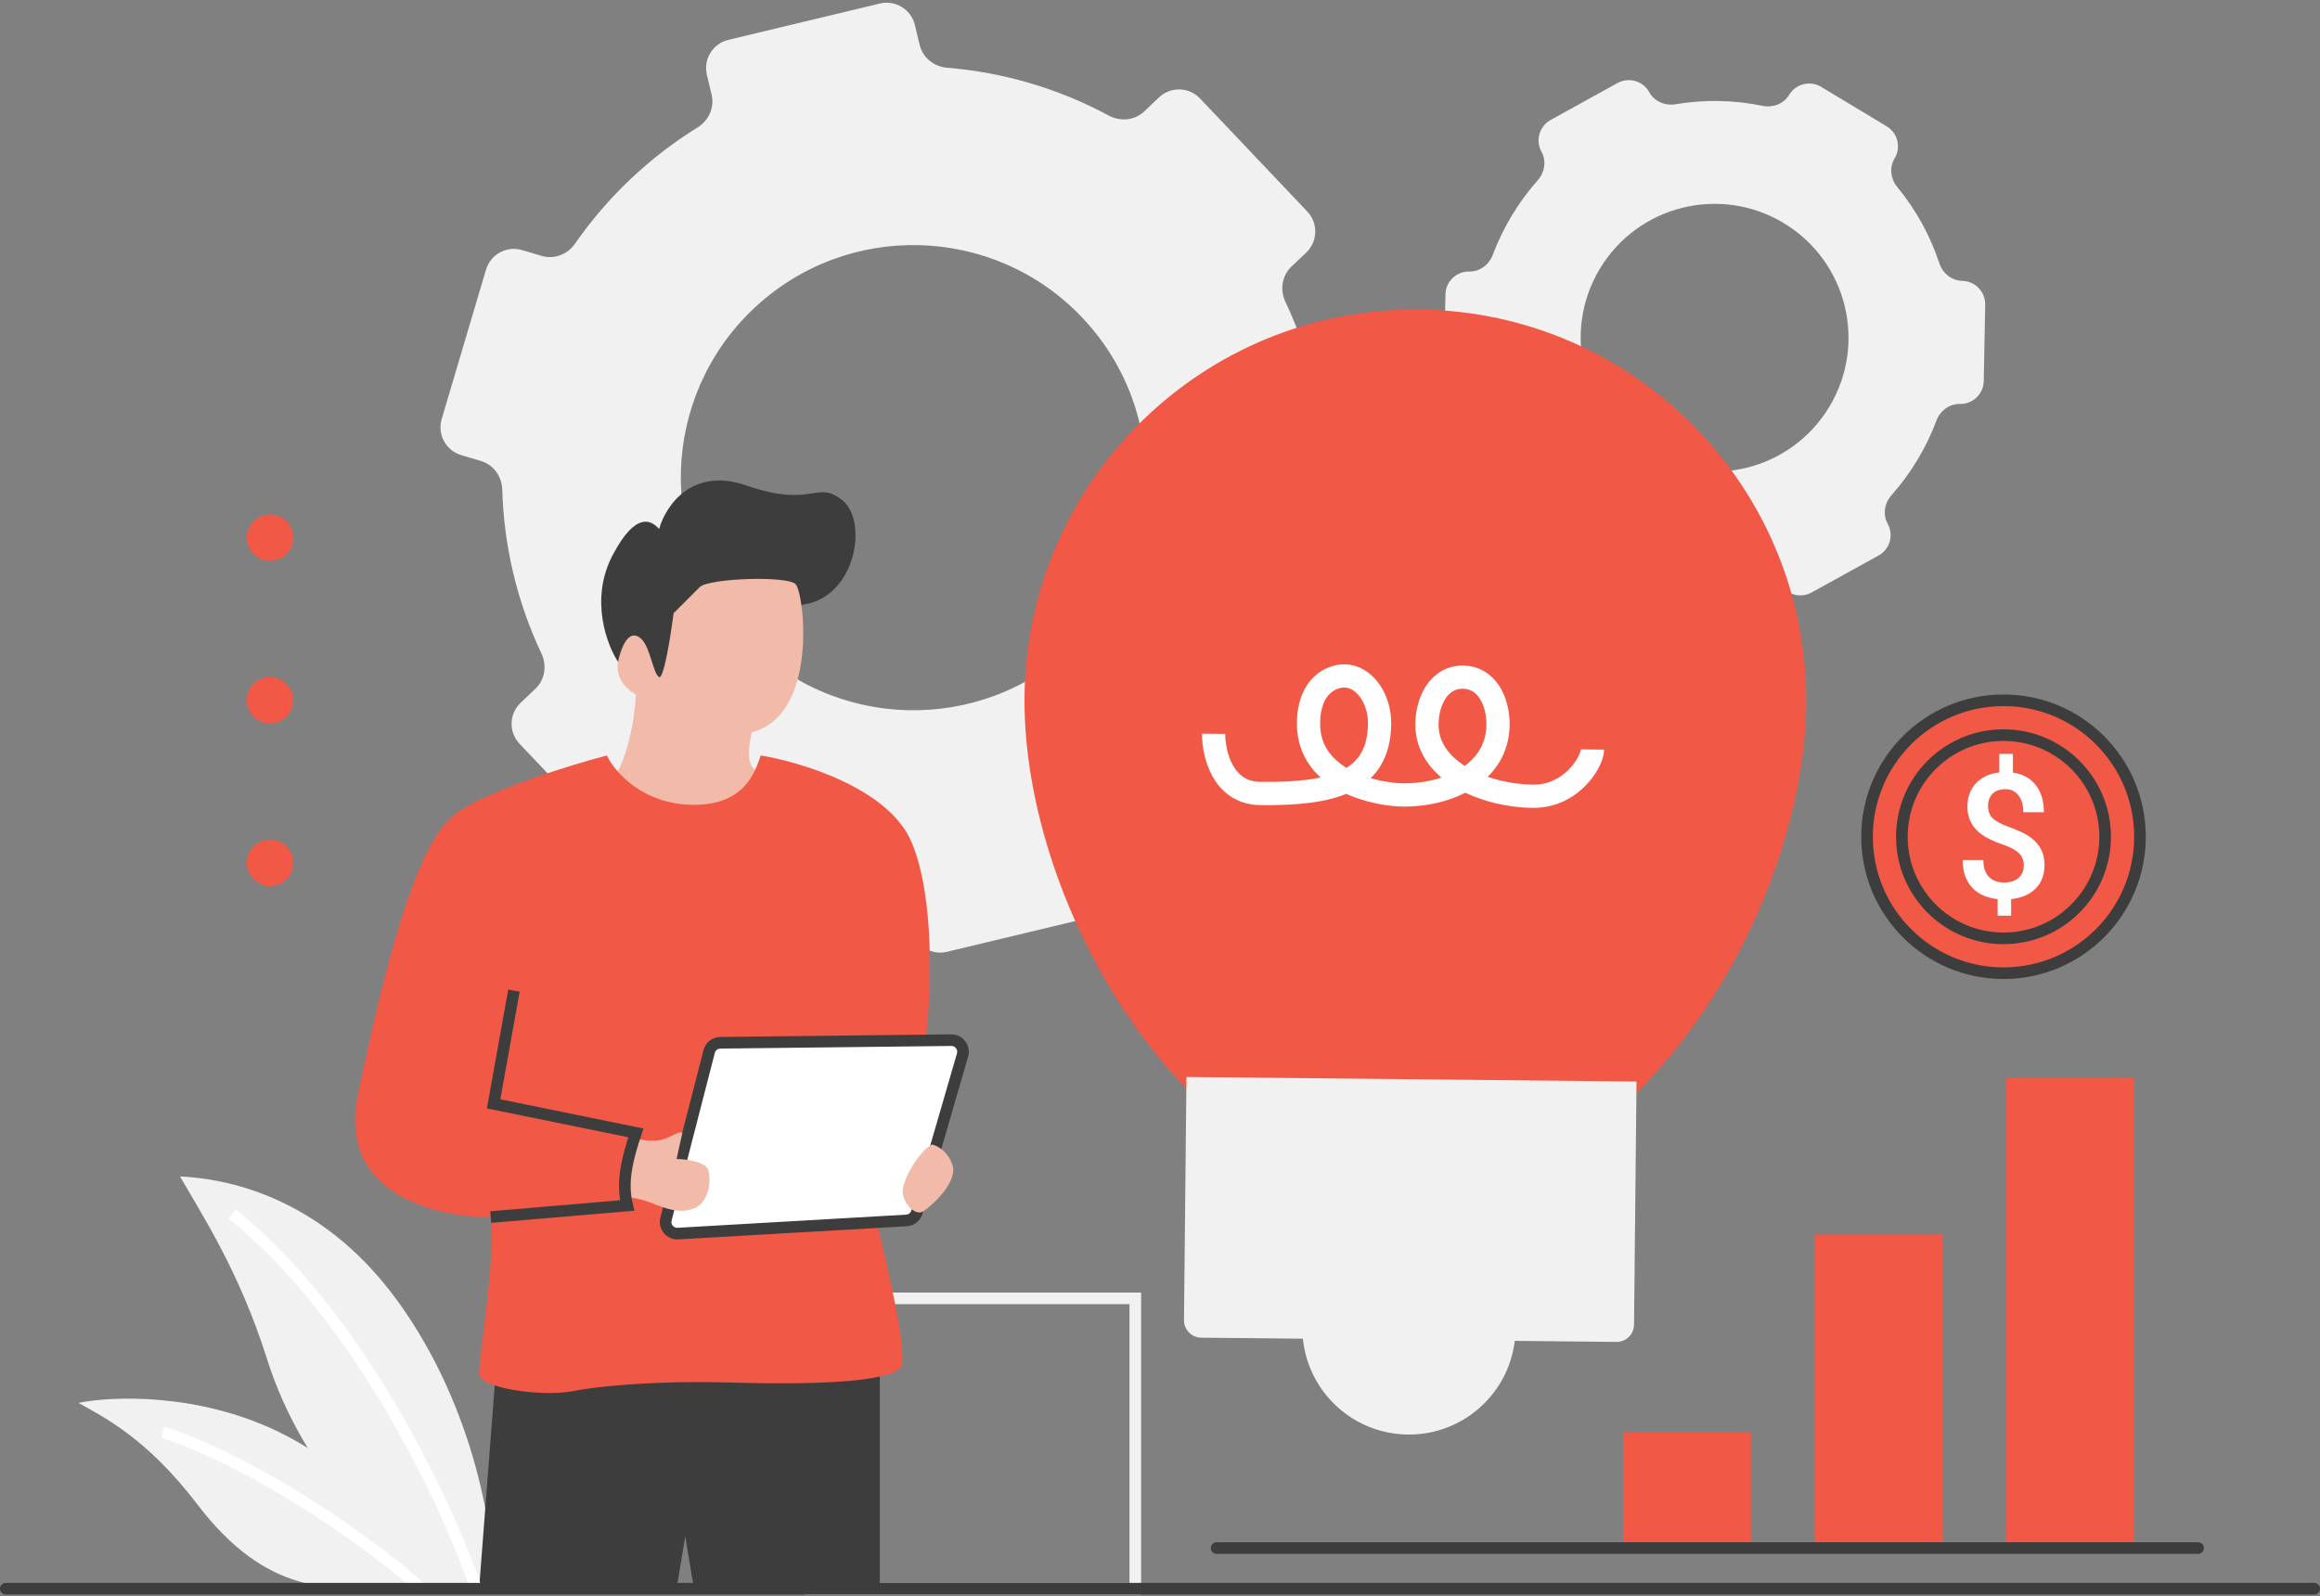 <?xml version="1.0" encoding="UTF-8"?><svg xmlns="http://www.w3.org/2000/svg" xmlns:xlink="http://www.w3.org/1999/xlink" fill="none" height="274.9" preserveAspectRatio="xMidYMid meet" style="fill: none;" version="1.0" viewBox="0.0 29.4 399.5 274.9" width="399.5" zoomAndPan="magnify"><rect x="0.0" y="29.4" width="399.5" height="274.9" fill="#808080" stroke="none"/><g id="change1_1"><path d="M68.5 253.5C82.1 272.3 85.167 294.333 85 303H75.5C67.167 297.5 52.129 283 46 263.5C41.2 248.227 34.5 238.167 31 232C37.833 232.333 54.9 234.7 68.5 253.5Z" fill="#F1F1F1"/></g><g id="change1_2"><path d="M48 276C62 282.8 73.833 296.833 78 303H66.5C57 303 46 304.25 34 288.5C25.238 277 17.667 273.333 13.5 271C19.167 269.833 34 269.2 48 276Z" fill="#F1F1F1"/></g><path d="M139.5 253H195.5V303H139.5z" stroke="#F1F1F1" stroke-width="2"/><g id="change2_1"><path d="M82.5 303L85.5 264L151.5 262V303H119.5L118 294L116.5 303H82.5Z" fill="#3E3D3D"/></g><g id="change1_3"><path clip-rule="evenodd" d="M308.095 45.728C309.24 43.827 311.71 43.215 313.61 44.361L324.886 51.158C326.786 52.304 327.398 54.773 326.252 56.674C325.314 58.23 325.554 60.211 326.711 61.613C329.953 65.543 332.39 70.008 333.957 74.748C334.528 76.476 336.079 77.735 337.899 77.769C340.122 77.811 341.89 79.647 341.848 81.87L341.599 95.024C341.557 97.244 339.723 99.009 337.503 98.967C335.686 98.933 334.092 100.129 333.454 101.831C332.586 104.149 331.493 106.42 330.169 108.617C328.845 110.813 327.347 112.839 325.703 114.689C324.496 116.048 324.182 118.016 325.061 119.607C326.135 121.55 325.429 123.996 323.486 125.07L311.97 131.431C310.024 132.506 307.575 131.8 306.5 129.854C305.62 128.261 303.783 127.477 301.988 127.779C297.065 128.606 291.977 128.536 286.988 127.504C285.208 127.136 283.344 127.847 282.406 129.404C281.26 131.304 278.791 131.916 276.891 130.771L265.615 123.973C263.715 122.827 263.103 120.358 264.249 118.458C265.187 116.901 264.947 114.921 263.79 113.518C260.548 109.589 258.112 105.123 256.545 100.383C255.973 98.655 254.422 97.396 252.602 97.362C250.38 97.32 248.612 95.484 248.654 93.261L248.902 80.108C248.945 77.888 250.778 76.122 252.999 76.164C254.816 76.198 256.41 75.002 257.048 73.3C257.916 70.983 259.009 68.712 260.333 66.516C261.657 64.319 263.155 62.292 264.799 60.442C266.006 59.084 266.32 57.115 265.441 55.525C264.368 53.581 265.073 51.135 267.017 50.061L278.531 43.7C280.478 42.625 282.927 43.331 284.002 45.277C284.882 46.871 286.719 47.655 288.515 47.353C293.438 46.526 298.525 46.596 303.513 47.628C305.293 47.996 307.156 47.284 308.095 45.728ZM314.998 99.471C308.424 110.377 294.253 113.888 283.347 107.313C272.441 100.739 268.93 86.568 275.504 75.662C282.079 64.756 296.25 61.245 307.156 67.819C318.062 74.394 321.573 88.565 314.998 99.471Z" fill="#F1F1F1" fill-rule="evenodd"/></g><g id="change1_4"><path clip-rule="evenodd" d="M199.58 46.174C201.584 44.274 204.749 44.358 206.649 46.361L225.114 65.831C227.014 67.835 226.931 70.999 224.927 72.9L222.388 75.307C220.747 76.864 220.373 79.321 221.34 81.366C225.574 90.312 227.821 99.948 228.097 109.619C228.161 111.879 229.609 113.897 231.776 114.54L235.152 115.541C237.8 116.326 239.31 119.108 238.524 121.756L230.896 147.482C230.11 150.13 227.328 151.639 224.68 150.854L221.32 149.858C219.154 149.215 216.841 150.117 215.553 151.974C212.823 155.912 209.649 159.63 206.035 163.058C202.421 166.486 198.54 169.458 194.463 171.976C192.541 173.164 191.518 175.426 192.045 177.623L192.862 181.032C193.506 183.717 191.851 186.416 189.166 187.06L163.072 193.316C160.386 193.96 157.688 192.305 157.044 189.62L156.223 186.195C155.696 183.997 153.757 182.444 151.504 182.26C141.86 181.473 132.356 178.719 123.646 174.017C121.655 172.942 119.181 173.186 117.54 174.743L115.001 177.151C112.998 179.051 109.833 178.967 107.933 176.963L89.468 157.493C87.567 155.49 87.651 152.325 89.655 150.425L92.194 148.017C93.835 146.46 94.21 144.003 93.242 141.958C89.008 133.011 86.762 123.376 86.487 113.704C86.422 111.445 84.974 109.426 82.807 108.784L79.43 107.782C76.783 106.997 75.273 104.215 76.058 101.567L83.687 75.841C84.472 73.194 87.255 71.684 89.902 72.469L93.264 73.466C95.43 74.108 97.743 73.207 99.031 71.35C101.761 67.412 104.934 63.694 108.548 60.267C112.163 56.839 116.044 53.867 120.121 51.348C122.043 50.161 123.066 47.899 122.539 45.702L121.722 42.292C121.078 39.607 122.733 36.908 125.418 36.264L151.512 30.008C154.198 29.364 156.896 31.019 157.54 33.704L158.362 37.13C158.889 39.328 160.827 40.881 163.081 41.065C172.724 41.852 182.226 44.606 190.936 49.307C192.927 50.382 195.401 50.138 197.042 48.581L199.58 46.174ZM184.858 140.729C168.805 155.952 143.451 155.281 128.227 139.228C113.003 123.176 113.675 97.822 129.727 82.598C145.78 67.374 171.134 68.045 186.358 84.098C201.582 100.15 200.91 125.505 184.858 140.729Z" fill="#F1F1F1" fill-rule="evenodd"/></g><g id="change2_2"><path d="M105.5 125C101.5 132.6 104.5 140.5 106.5 143.5L112.5 147.5L118.5 148.5C122.167 144 131.3 134.7 138.5 133.5C147.5 132 149.5 119 145 115.5C140.5 112 140 117 128.5 113C119.3 109.8 114.667 116.333 113.5 120.5C112.167 119 109.5 117.4 105.5 125Z" fill="#3E3D3D"/></g><g id="change3_1"><path d="M109.5 149C109.1 155.8 107.333 160.5 106.5 162C105.667 163.167 103.9 165.8 103.5 167C103.1 168.2 108 170.167 110.5 171L129.5 168.5C130.333 166.833 131.6 163.2 130 162C128.4 160.8 129 157.167 129.5 155.5C141 152.5 138.5 131.5 137 130C135.5 128.5 122 129 120.5 130.5L116 135C115.5 138.833 114.3 146.4 113.5 146C112.5 145.5 112 141 110.5 139.5C109 138 107.5 139 106.5 143C105.7 146.2 108.167 148.333 109.5 149Z" fill="#F1BAA9"/></g><g id="change1_5"><circle cx="242.62" cy="258.096" fill="#F1F1F1" r="18.356" transform="rotate(.584 242.62 258.096)"/></g><g id="change4_1"><path d="M311.024 150.692C310.645 187.862 280.019 236.042 242.849 235.663C205.679 235.285 176.041 186.49 176.42 149.321C176.798 112.151 207.238 82.326 244.407 82.704C281.577 83.083 311.402 113.522 311.024 150.692Z" fill="#F15846"/></g><path d="M208.988 155.771C208.954 159.17 210.516 165.986 217.042 166.052C229.279 166.176 237.458 164.219 237.562 154.023C237.606 149.648 234.882 145.836 231.526 145.802C229.487 145.781 225.392 147.277 225.325 153.897C225.221 164.095 237.437 166.26 241.516 166.301C249.674 166.384 257.873 162.389 257.956 154.231C257.998 150.152 256 146.052 251.921 146.011C247.842 145.969 245.761 150.027 245.719 154.106C245.636 162.264 255.792 166.446 263.95 166.529C270.677 166.597 274.209 160.516 274.23 158.476" stroke="#fff" stroke-width="4"/><g id="change1_6"><path d="M204.306 214.871L281.805 215.66L281.379 257.528C281.362 259.185 280.005 260.515 278.348 260.498L206.849 259.769C205.192 259.752 203.863 258.396 203.88 256.739L204.306 214.871Z" fill="#F1F1F1"/></g><g id="change4_2"><path d="M82.5 266C82.5 268.4 93 270 98.5 269C101.667 268.333 111.6 267.1 126 267.5C144 268 153 267 155 265C156.6 263.4 152.833 247.5 151 240L159.5 207.5C160.333 200.5 161 184.1 157 174.5C153 164.9 137.167 160.5 131 159.5C130 162.333 128.3 168 119.5 168C110.7 168 105.833 162.333 104.5 159.5C98.167 161.167 84.1 165.5 78.5 169.5C71.5 174.5 66.128 196.5 61.628 218C58.028 235.2 75.461 239.167 84.628 239C85.128 248 82.5 263 82.5 266Z" fill="#F15846"/></g><path d="M150.5 194.5L149.5 208.5" stroke="#F15846" stroke-width="2"/><g id="change5_1"><path d="M114.683 239.347L122.118 210.484C122.343 209.608 123.128 208.993 124.032 208.983L163.805 208.531C165.147 208.515 166.123 209.8 165.749 211.088L157.894 238.142C157.658 238.956 156.934 239.533 156.088 239.581L116.735 241.843C115.382 241.921 114.345 240.659 114.683 239.347Z" fill="#fff" stroke="#3E3D3D" stroke-width="2"/></g><g id="change3_2"><path d="M114.5 225.5C112.5 226.3 110.167 225.5 109 225.5L107 235.5C107.667 235.5 110 235.7 112 236.5C114.5 237.5 117 238.5 119.5 237.5C122 236.5 122.5 233 122 231C121.6 229.4 117.833 229 116.5 229L117.5 224.5C117 224.167 116.5 224.7 114.5 225.5Z" fill="#F1BAA9"/></g><g id="change3_3"><path d="M164 230C163.2 227.6 161.334 226.667 160.5 226.5C158.5 227.5 156 231.5 155.5 234C155.062 236.193 157.5 239 159 238C160.5 237 165 233 164 230Z" fill="#F1BAA9"/></g><path d="M82 303C77.167 288.833 62 256.1 40 238.5M72.5 303C66.833 297.5 46 282 28 276" stroke="#fff" stroke-width="2"/><g id="change4_3"><circle cx="46.5" cy="122" fill="#F15846" r="4"/></g><g id="change4_4"><circle cx="46.5" cy="150" fill="#F15846" r="4"/></g><g id="change4_5"><circle cx="46.5" cy="178" fill="#F15846" r="4"/></g><g id="change4_6"><circle cx="345" cy="173.5" fill="#F15846" r="23.5" stroke="#3E3D3D" stroke-width="2"/></g><g id="change4_7"><circle cx="345" cy="173.5" fill="#F15846" r="17.5" stroke="#3E3D3D" stroke-width="2"/></g><g id="change4_8"><path d="M345.5 215H367.5V296H345.5z" fill="#F15846"/></g><g id="change4_9"><path d="M312.5 242H334.5V296H312.5z" fill="#F15846"/></g><g id="change4_10"><path d="M279.5 276H301.5V296H279.5z" fill="#F15846"/></g><path d="M88.5 200L85 219.5L109.5 224.5C108 229 107 233 108 237L84.5 239" stroke="#3E3D3D" stroke-width="2"/><path d="M209.5 296L378.5 296" stroke="#3E3D3D" stroke-linecap="round" stroke-linejoin="round" stroke-width="2"/><g id="change5_2"><path d="M348.497 178.434C348.497 177.604 348.233 176.92 347.706 176.383C347.179 175.836 346.3 175.348 345.069 174.918C343.839 174.479 342.882 174.073 342.198 173.702C339.923 172.481 338.785 170.675 338.785 168.282C338.785 166.661 339.278 165.328 340.265 164.283C341.251 163.238 342.589 162.618 344.278 162.423V159.229H346.622V162.452C348.321 162.696 349.635 163.419 350.562 164.62C351.49 165.812 351.954 167.364 351.954 169.278H348.409C348.409 168.048 348.131 167.081 347.574 166.378C347.027 165.665 346.28 165.309 345.333 165.309C344.396 165.309 343.663 165.562 343.136 166.07C342.608 166.578 342.345 167.306 342.345 168.253C342.345 169.103 342.604 169.786 343.121 170.304C343.648 170.812 344.537 171.295 345.787 171.754C347.037 172.213 348.019 172.638 348.731 173.028C349.444 173.419 350.045 173.868 350.533 174.376C351.021 174.874 351.397 175.45 351.661 176.104C351.925 176.759 352.057 177.525 352.057 178.404C352.057 180.055 351.549 181.393 350.533 182.418C349.527 183.443 348.121 184.049 346.314 184.234V187.091H343.985V184.249C342.052 184.034 340.562 183.341 339.518 182.169C338.482 180.997 337.965 179.444 337.965 177.511H341.524C341.524 178.741 341.832 179.693 342.447 180.367C343.072 181.041 343.951 181.378 345.084 181.378C346.197 181.378 347.042 181.109 347.618 180.572C348.204 180.035 348.497 179.322 348.497 178.434Z" fill="#fff"/></g><path d="M1 303H398.5" stroke="#3E3D3D" stroke-linecap="round" stroke-linejoin="round" stroke-width="2"/></svg>